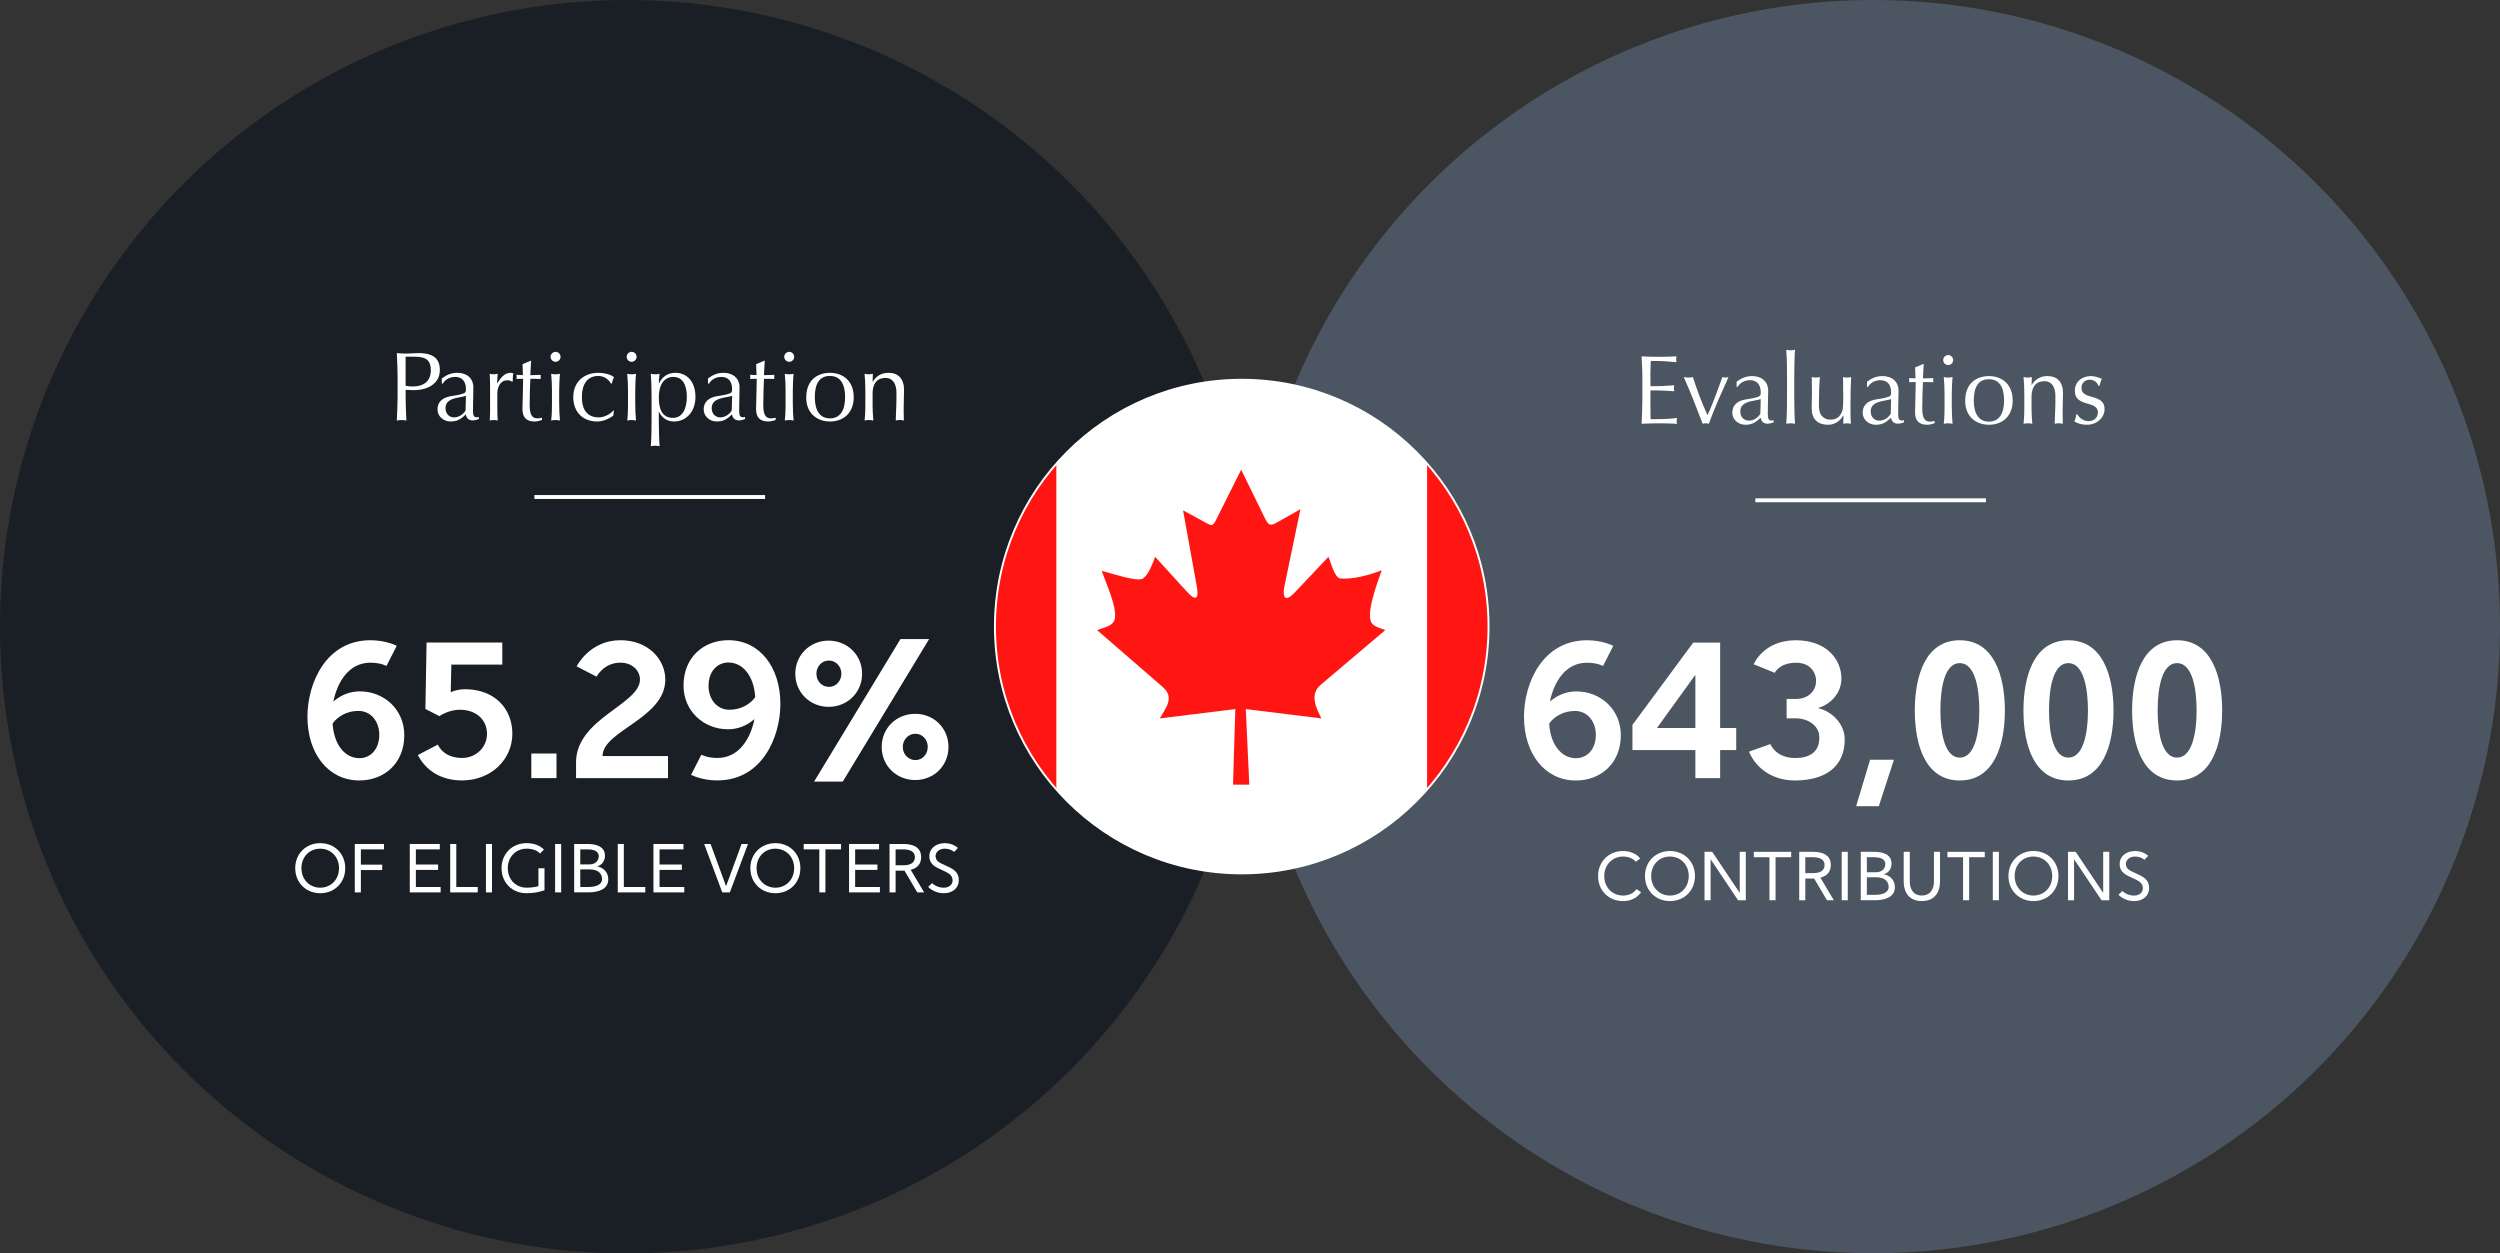 <?xml version="1.0" encoding="UTF-8"?>
<svg id="Layer_2" xmlns="http://www.w3.org/2000/svg" xmlns:xlink="http://www.w3.org/1999/xlink" viewBox="0 0 1279.1 641.29">
  <rect x="0" y="0" width="1279.1" height="641.29" fill="#333333" stroke="none"/>
  <defs>
    <style>
      .cls-1 {
        fill: #1a1f25;
      }

      .cls-2, .cls-3, .cls-4 {
        fill-rule: evenodd;
      }

      .cls-2, .cls-5 {
        fill: none;
      }

      .cls-2, .cls-5, .cls-6 {
        stroke: #fff;
        stroke-miterlimit: 10;
      }

      .cls-7 {
        fill: #4c5562;
      }

      .cls-8, .cls-3, .cls-6 {
        fill: #fff;
      }

      .cls-4 {
        fill: #ff1612;
      }

      .cls-5 {
        stroke-width: 2px;
      }

      .cls-6 {
        clip-rule: evenodd;
      }

      .cls-9 {
        clip-path: url(#clippath);
      }
    </style>
    <clipPath id="clippath">
      <path class="cls-6" d="M635.32,194.31c69.74,0,126.27,56.53,126.27,126.27s-56.53,126.27-126.27,126.27-126.27-56.53-126.27-126.27,56.53-126.27,126.27-126.27h0Z"/>
    </clipPath>
  </defs>
  <g id="Layer_1-2" data-name="Layer_1">
    <ellipse class="cls-1" cx="320.81" cy="320.65" rx="320.81" ry="320.65"/>
    <ellipse class="cls-7" cx="958.34" cy="320.6" rx="320.76" ry="320.6"/>
    <g>
      <path class="cls-3" d="M635.32,194.31c69.74,0,126.27,56.53,126.27,126.27s-56.53,126.27-126.27,126.27-126.27-56.53-126.27-126.27,56.53-126.27,126.27-126.27h0Z"/>
      <g class="cls-9">
        <g>
          <polygon class="cls-3" points="540.47 194.31 730.16 194.31 730.16 446.85 540.47 446.85 540.47 194.31 540.47 194.31"/>
          <polygon class="cls-4" points="445.91 194.31 540.47 194.31 540.47 446.85 445.91 446.85 445.91 194.31 445.91 194.31"/>
          <polygon class="cls-4" points="730.16 194.31 824.72 194.31 824.72 446.85 730.16 446.85 730.16 194.31 730.16 194.31"/>
          <path class="cls-4" d="M561.28,322.36l33.69,29.2c6.18,5.36,1.39,10.82-1.58,16l38.66-4.76-1.19,38.66h8.33l-1.79-38.66,38.66,4.76c-2.77-5.55-6.12-12.3-.3-17.22l33.01-27.97c-3.16-1.26-6.88-1.73-7.63-5.29-1.27-6.07,3.46-18.58,5.8-25.32-6.68,2.7-15.43,4.78-21.1,4.21-3.1-.31-4.88-8.32-6.17-11.06l-17.38,18.4c-4.63,4.9-6.39,2.62-5.08-3.65l8.15-39.13-11.64,6.58c-3.42,1.94-4.55,2.14-6.48-1.82l-12.21-24.98-12.53,25.07c-1.94,3.87-2.13,3.96-5.79,1.96l-11.41-6.22,6.99,38.7c1.11,6.12-.06,8.34-4.91,3.02l-16.36-17.94c-1.59,4.2-3.57,9.52-6.54,11.3-3.57,1.19-13.68-2.18-20.81-4.16,2.3,6.65,7.72,18.09,6.76,24.33-.62,4.04-5.49,4.59-9.14,6h0Z"/>
        </g>
      </g>
      <path class="cls-2" d="M635.32,194.31c69.74,0,126.27,56.53,126.27,126.27s-56.53,126.27-126.27,126.27-126.27-56.53-126.27-126.27,56.53-126.27,126.27-126.27h0Z"/>
    </g>
    <g>
      <g>
        <path class="cls-8" d="M811.93,327.58c8.13,0,13.48,2.87,13.48,2.87l-5.25,10.31s-2.77-1.68-8.22-1.68c-11.1,0-16.85,9.91-18.93,19.72h.2c3.47-3.07,8.22-5.05,13.28-5.05,12.49,0,22.79,9.31,22.79,22.39,0,14.37-10.21,23.19-22.99,23.19-15.95,0-26.56-13.77-26.56-32.6,0-17.34,9.61-39.14,32.21-39.14ZM806.29,387.93c5.65,0,10.21-4.46,10.21-11.99,0-6.64-4.16-12.19-10.7-12.19-6.04,0-10.7,2.97-13.18,6.44.6,10.7,6.24,17.74,13.68,17.74Z"/>
        <path class="cls-8" d="M835.22,370.88l31.11-42.11h13.77v43.7h8.22v11.3h-8.22v14.37h-12.68v-14.37h-32.2v-12.88ZM867.42,345.52h-.2l-19.32,26.76v.2h19.52v-26.95Z"/>
        <path class="cls-8" d="M918.75,327.58c16.05,0,23.39,10.11,23.39,19.52,0,7.93-6.04,13.48-11.79,15.06v.2c6.64,1.49,13.48,7.83,13.48,15.95,0,13.97-9.91,20.91-25.17,21.01-18.73,0-23.78-14.76-23.78-14.76l10.9-3.86s2.68,7.13,12.68,7.13c7.63,0,12.39-3.17,12.39-10.5,0-6.64-6.64-9.71-11.49-9.81h-5.25v-9.91h5.45c4.66-.1,9.61-3.37,9.61-9.22,0-4.66-3.27-9.31-10.21-9.31-8.62,0-10.9,5.15-10.9,5.15l-10.8-4.36s4.95-12.29,21.5-12.29Z"/>
        <path class="cls-8" d="M961.26,412.5h-11.59l7.14-23.78h12.19l-7.73,23.78Z"/>
        <path class="cls-8" d="M1025.77,363.55c0,17.74-5.55,35.77-23.09,35.77s-22.99-18.03-22.99-35.77,5.45-35.97,22.99-35.97,23.09,18.23,23.09,35.97ZM992.78,363.55c0,11.99,2.38,24.08,9.91,24.08s10.01-12.09,10.01-24.08-2.38-24.28-10.01-24.28-9.91,12.29-9.91,24.28Z"/>
        <path class="cls-8" d="M1081.36,363.55c0,17.74-5.55,35.77-23.09,35.77s-22.99-18.03-22.99-35.77,5.45-35.97,22.99-35.97,23.09,18.23,23.09,35.97ZM1048.36,363.55c0,11.99,2.38,24.08,9.91,24.08s10.01-12.09,10.01-24.08-2.38-24.28-10.01-24.28-9.91,12.29-9.91,24.28Z"/>
        <path class="cls-8" d="M1136.95,363.55c0,17.74-5.55,35.77-23.09,35.77s-22.99-18.03-22.99-35.77,5.45-35.97,22.99-35.97,23.09,18.23,23.09,35.97ZM1103.95,363.55c0,11.99,2.38,24.08,9.91,24.08s10.01-12.09,10.01-24.08-2.38-24.28-10.01-24.28-9.91,12.29-9.91,24.28Z"/>
        <path class="cls-8" d="M830.44,438.24c-5.49,0-9.63,4.21-9.63,9.98s4.07,9.98,9.63,9.98c3.29,0,5.66-1.52,6.87-3.29l2.34,1.59c-1.66,2.44-4.78,4.53-9.2,4.53-7.43,0-12.81-5.41-12.81-12.81s5.49-12.81,12.81-12.81c3.61,0,7.04,1.49,8.74,3.86l-2.3,1.66c-1.2-1.66-3.75-2.69-6.44-2.69Z"/>
        <path class="cls-8" d="M854.44,461.03c-7.33,0-12.81-5.41-12.81-12.81s5.49-12.81,12.81-12.81,12.78,5.41,12.78,12.81-5.49,12.81-12.78,12.81ZM854.4,438.24c-5.56,0-9.59,4.21-9.59,9.98s4.14,9.98,9.63,9.98,9.59-4.21,9.59-9.98-4.11-9.98-9.63-9.98Z"/>
        <path class="cls-8" d="M872.1,460.6v-24.77h3.93l14.01,20.91h.07v-20.91h3.11v24.77h-3.96l-13.98-20.88h-.07v20.88h-3.11Z"/>
        <path class="cls-8" d="M897.33,435.83h19.11v2.76h-8v22.01h-3.11v-22.01h-8v-2.76Z"/>
        <path class="cls-8" d="M928.19,449.49h-4.53v11.11h-3.11v-24.77h7.04c5.73,0,9.13,2.12,9.13,6.76,0,3.43-1.91,5.63-5.34,6.44l6.87,11.57h-3.5l-6.55-11.11ZM923.66,446.73h3.96c3.82,0,5.91-1.42,5.91-4.14s-2.19-4-5.95-4h-3.93v8.14Z"/>
        <path class="cls-8" d="M945.39,460.6h-3.11v-24.77h3.11v24.77Z"/>
        <path class="cls-8" d="M952.04,435.83h6.87c4.85,0,8.88,1.52,8.88,6.05,0,2.62-1.56,4.81-3.89,5.34v.07c3.5.81,5.59,3.26,5.59,6.65,0,4.88-4.74,6.65-10.12,6.65h-7.33v-24.77ZM955.16,446.27h4.81c2.05,0,4.64-1.17,4.64-4.25,0-2.48-2.55-3.43-5.7-3.43h-3.75v7.68ZM955.16,457.84h4.21c3.72,0,6.94-1.17,6.94-4,0-3.26-2.44-4.99-6.3-4.99h-4.85v8.99Z"/>
        <path class="cls-8" d="M977.13,435.83v15.39c0,2.9,1.31,6.97,6.16,6.97s6.19-4.07,6.19-6.97v-15.39h3.11v15.39c0,4.11-1.88,9.8-9.31,9.8s-9.27-5.7-9.27-9.8v-15.39h3.11Z"/>
        <path class="cls-8" d="M996.38,435.83h19.11v2.76h-8v22.01h-3.11v-22.01h-8v-2.76Z"/>
        <path class="cls-8" d="M1022.71,460.6h-3.11v-24.77h3.11v24.77Z"/>
        <path class="cls-8" d="M1040.41,461.03c-7.33,0-12.81-5.41-12.81-12.81s5.49-12.81,12.81-12.81,12.78,5.41,12.78,12.81-5.49,12.81-12.78,12.81ZM1040.37,438.24c-5.56,0-9.59,4.21-9.59,9.98s4.14,9.98,9.63,9.98,9.59-4.21,9.59-9.98-4.11-9.98-9.63-9.98Z"/>
        <path class="cls-8" d="M1058.07,460.6v-24.77h3.93l14.01,20.91h.07v-20.91h3.11v24.77h-3.96l-13.98-20.88h-.07v20.88h-3.11Z"/>
        <path class="cls-8" d="M1092.4,438.24c-2.65,0-4.71,1.59-4.71,3.79,0,2.73,2.34,3.5,4.88,4.71,3.4,1.56,7.01,2.9,7.01,7.68,0,3.79-3.04,6.62-7.72,6.62s-7.64-2.87-7.96-3.22c.67-.67,1.31-1.31,1.98-1.95.18.18,2.34,2.34,5.98,2.34,2.73,0,4.53-1.59,4.53-3.79,0-2.94-2.72-3.96-5.1-5.1-3.47-1.56-6.79-2.9-6.79-7.29,0-3.89,3.36-6.62,7.89-6.62,4.03,0,6.44,2.19,6.72,2.48-.64.67-1.31,1.34-1.95,2.02-.14-.14-1.77-1.66-4.78-1.66Z"/>
      </g>
      <g>
        <g>
          <path class="cls-8" d="M848.86,182.57c3,0,5.65-.1,8.9-.25-.15.6-.15,1.05-.15,1.5,0,.55.05,1.05.15,1.5-4.75-.4-6.25-.65-13.15-.65-.05,2.65-.2,4.4-.2,6.45l.05,6.5c4.65,0,7.3-.1,12.15-.5-.1.45-.15,1-.15,1.55s.05,1.05.15,1.5c-1.5-.15-6.65-.45-12.15-.45l-.05,6.65c0,1.4.1,7.65.1,8.1h1.2c6.45,0,10.45-.3,12.3-.65-.1.65-.15,1.2-.15,1.55,0,.45,0,1.1.15,1.45-3.25-.15-6-.25-9-.25s-5.85.1-9.1.25c.2-4.4.4-8.9.4-12.35v-9.9c0-2.4,0-5.45-.4-12.25,3.25.15,5.95.25,8.95.25Z"/>
          <path class="cls-8" d="M863.96,193.17c.75,0,1.4-.1,2.2-.25,2.05,6.55,4.45,12.85,7.45,19.5,1.75-3.65,2.95-6.65,7.65-19.5.5.15,1,.25,1.55.25.6,0,1-.1,1.55-.25l-5.2,11.75c-1.8,4.15-3.4,8.15-4.85,12.15-.5-.15-1-.25-1.55-.25-.6,0-.85.05-1.6.25-3.2-8.2-6.05-15.85-9.7-23.9,1.05.2,1.75.25,2.5.25Z"/>
          <path class="cls-8" d="M904.67,199.92c0,3.4-.2,7.55-.2,11.35,0,2.55.2,3.9,1.95,3.9.35,0,.6,0,1.05-.2v1.1c-.8.35-1.95.7-3.2.7-1.85,0-3.2-1.1-3.45-3.1-2.8,2.8-4.8,3.65-7.85,3.65-3.45,0-6.65-2.5-6.65-6.15s2.3-5.9,6.3-6.7c1.95-.4,4.1-.6,5.95-1.15,1.95-.55,2.3-.9,2.3-2.5,0-4-1.9-6.3-5.5-6.3-2.6,0-5.05,1.2-6.3,3.4h-.55v-2.6c2.6-1.95,4.85-2.9,8.05-2.9,4.65,0,8.1,2.75,8.1,7.5ZM894.76,215.22c2.2,0,4.5-1.25,5.9-3.5l.2-7.5c-.45.15-1.75.45-4.15.9-4.6.85-6.3,2.6-6.3,5.35,0,2.95,1.95,4.75,4.35,4.75Z"/>
          <path class="cls-8" d="M916.16,179.22c.75,0,1.45-.1,2.25-.25-.25,2.15-.4,10.3-.4,13.65v10.55c0,3.4.15,11.5.4,13.65-.8-.15-1.5-.25-2.25-.25s-1.45.1-2.25.25c.4-3.95.4-11.65.4-13.65v-10.55c0-2.05,0-9.6-.4-13.65.8.15,1.5.25,2.25.25Z"/>
          <path class="cls-8" d="M926.97,192.92c.85.15,1.55.25,2.1.25.6,0,1.25-.1,2.05-.25-.35,4.2-.5,9.3-.5,13.9,0,1.25,0,4.35,1.45,5.9.95,1.15,2.45,2,4.4,2,2.75,0,4.35-1.2,5.3-2.75,1.2-2,1.3-3.5,1.3-8.9,0-5.05-.05-9.1-.1-10.15.85.2,1.45.25,2.1.25.75,0,1.3-.05,2.05-.25-.2,3.2-.35,8.15-.35,15,0,3.85.05,6.55.2,8.9-.75-.15-1.4-.25-1.95-.25s-1.2.1-1.95.25c.05-.65.1-1.75.1-2.5v-1.8h-.1c-1.75,3.2-4.6,4.8-7.8,4.8-5.2,0-8.35-2.8-8.35-8.4,0-2.05.15-6.65.15-8.25,0-2.6-.05-5.15-.1-7.75Z"/>
          <path class="cls-8" d="M971.37,199.92c0,3.4-.2,7.55-.2,11.35,0,2.55.2,3.9,1.95,3.9.35,0,.6,0,1.05-.2v1.1c-.8.35-1.95.7-3.2.7-1.85,0-3.2-1.1-3.45-3.1-2.8,2.8-4.8,3.65-7.85,3.65-3.45,0-6.65-2.5-6.65-6.15s2.3-5.9,6.3-6.7c1.95-.4,4.1-.6,5.95-1.15,1.95-.55,2.3-.9,2.3-2.5,0-4-1.9-6.3-5.5-6.3-2.6,0-5.05,1.2-6.3,3.4h-.55v-2.6c2.6-1.95,4.85-2.9,8.05-2.9,4.65,0,8.1,2.75,8.1,7.5ZM961.47,215.22c2.2,0,4.5-1.25,5.9-3.5l.2-7.5c-.45.15-1.75.45-4.15.9-4.6.85-6.3,2.6-6.3,5.35,0,2.95,1.95,4.75,4.35,4.75Z"/>
          <path class="cls-8" d="M984.01,186.22h.25c-.2,2.6-.25,4.6-.4,7.4,1.35,0,3.85-.15,5.3-.15-.05.2-.05,1.1-.05,1.25,0,.45,0,.7.05.85-1.15-.05-2.9-.1-3.55-.1h-1.75c-.15,1.4-.35,9.75-.35,12.85,0,3.8.25,7.4,4,7.4.75,0,1.7-.15,2.3-.35v1.2c-1.25.45-2.65.75-3.85.75-4.1,0-6.15-2.1-6.15-6.35,0-2.25.3-8.05.35-15.5-1.75,0-2.85.05-3.4.1.15-.55.1-.75.1-1.15,0-.35-.05-.65-.1-1,1.8.15,2.75.15,3.3.15l-.2-5.6,4.15-1.75Z"/>
          <path class="cls-8" d="M999.32,184.22c0,1.4-1.15,2.55-2.55,2.55s-2.55-1.15-2.55-2.55,1.2-2.55,2.55-2.55,2.55,1.1,2.55,2.55ZM996.76,193.17c.75,0,1.4-.05,2.25-.25-.25,2.25-.4,6.7-.4,8.85v6.2c0,3.4.15,6.3.4,8.85-.85-.15-1.6-.25-2.25-.25-.75,0-1.45.1-2.25.25.4-3.15.4-6.8.4-8.8v-6.75c0-3-.15-5.75-.4-8.35.85.2,1.6.25,2.25.25Z"/>
          <path class="cls-8" d="M1029.77,204.87c0,8.25-5.45,12.45-12.1,12.45-7,0-12.2-4.5-12.2-12.15,0-10.2,7.05-12.75,12.1-12.75,7,0,12.2,4.45,12.2,12.45ZM1017.62,215.72c5.05,0,7.75-3.85,7.75-10.85s-2.6-10.85-7.8-10.85-7.7,3.8-7.7,10.85,2.75,10.85,7.75,10.85Z"/>
          <path class="cls-8" d="M1055.52,201.27c0,2.65-.2,5.55-.2,9.35,0,4.4.1,5.3.1,6.2-.85-.2-1.45-.25-2.1-.25s-1.25.05-2.05.25c0-2.85.35-7.35.35-10.6v-3.85c0-4.15-1.85-7.35-5.5-7.35-4.4,0-6.7,2.8-6.7,8v6c0,2.15.15,5.55.4,7.8-.8-.15-1.5-.25-2.25-.25s-1.45.1-2.25.25c.4-3.15.4-6.8.4-8.8v-6.75c0-3-.15-5.75-.4-8.35.85.2,1.6.25,2.25.25.5,0,1.15-.1,2-.25-.05.85-.15,2.8-.15,4h.1c1.85-2.85,4.35-4.5,7.95-4.5,5,0,8.05,2.85,8.05,8.85Z"/>
          <path class="cls-8" d="M1075.42,193.82c-.65,1.2-1.15,3-1.2,3.55h-.6c-.65-1.95-2.4-3.1-4.4-3.1-2.35,0-4.25,1.65-4.25,4.2,0,2.2,1.35,3.45,4.2,4.25,4.2,1.2,7.6,2.05,7.6,6.65,0,4.05-3.6,7.95-9.05,7.95-2.8,0-4.6-.65-6.4-1.65.55-1.2.95-2.85.95-3.65h.6c1.05,1.95,3.3,3.45,5.65,3.45,2.8,0,4.85-1.7,4.85-4.5,0-2.15-1.45-3.35-4.45-4.2-4.4-1.2-7.35-2.4-7.35-6.8s3.3-7.55,8.3-7.55c2.55,0,4.9,1.25,5.55,1.4Z"/>
        </g>
        <line class="cls-5" x1="898.09" y1="255.97" x2="1016.09" y2="255.97"/>
      </g>
    </g>
    <g>
      <g>
        <path class="cls-8" d="M189.5,327.56c8.13,0,13.48,2.87,13.48,2.87l-5.25,10.31s-2.77-1.68-8.22-1.68c-11.1,0-16.85,9.91-18.93,19.72h.2c3.47-3.07,8.22-5.05,13.28-5.05,12.49,0,22.79,9.31,22.79,22.39,0,14.37-10.21,23.19-22.99,23.19-15.95,0-26.56-13.77-26.56-32.6,0-17.34,9.61-39.14,32.21-39.14ZM183.85,387.91c5.65,0,10.21-4.46,10.21-11.99,0-6.64-4.16-12.19-10.7-12.19-6.04,0-10.7,2.97-13.18,6.44.6,10.7,6.24,17.74,13.68,17.74Z"/>
        <path class="cls-8" d="M256.98,340.05h-26.06l-.3,13.97c.1,0,.1.1.2.1.99-.59,3.87-1.49,7.04-1.49,14.96,0,24.28,9.71,24.28,22.79s-10.8,23.88-25.76,23.88c-10.8,0-18.53-5.15-22.59-12.98l10.21-5.35c1.98,4.16,6.34,6.84,12.39,6.84,7.04,0,12.78-5.35,12.78-12.29,0-7.73-6.04-12.39-13.87-12.39-5.35,0-9.81,2.77-10.5,3.27l-7.14-3.67.59-33.99h38.75v11.3Z"/>
        <path class="cls-8" d="M271.84,385.53h12.88v12.58h-12.88v-12.58Z"/>
        <path class="cls-8" d="M341.8,398.11h-47.07v-8.03c0-22.49,32.7-29.63,32.7-42.41,0-4.36-3.67-8.62-10.01-8.62-8.52,0-12.19,7.14-12.19,7.14l-10.21-5.25s6.64-13.38,22.39-13.38c14.47,0,22.99,10.01,22.99,20.12,0,19.92-32.11,26.16-32.11,39.14h33.49v11.3Z"/>
        <path class="cls-8" d="M367.07,399.3c-8.13,0-13.48-2.87-13.48-2.87l5.25-10.31s2.77,1.68,8.22,1.68c11.1,0,16.85-9.91,18.93-19.72h-.2c-3.47,3.07-8.22,5.05-13.28,5.05-12.49,0-22.79-9.31-22.79-22.39,0-14.37,10.21-23.19,22.99-23.19,15.95,0,26.56,13.77,26.56,32.6,0,17.34-9.61,39.14-32.2,39.14ZM372.72,338.96c-5.65,0-10.21,4.46-10.21,11.99,0,6.64,4.16,12.19,10.7,12.19,6.04,0,10.7-2.97,13.18-6.44-.59-10.7-6.24-17.74-13.68-17.74Z"/>
        <path class="cls-8" d="M423.95,361.65c-9.51,0-17.04-7.33-17.04-16.94s7.53-16.94,17.04-16.94,17.14,7.33,17.14,16.94-7.53,16.94-17.14,16.94ZM475.38,326.97l-44.19,72.93h-14.67l44.19-72.93h14.67ZM424.15,337.96c-3.67,0-6.44,2.97-6.44,6.74s2.77,6.74,6.44,6.74c3.47,0,6.34-2.97,6.34-6.74s-2.87-6.74-6.34-6.74ZM468.24,399.1c-9.61,0-17.14-7.33-17.14-16.94s7.53-16.94,17.14-16.94,17.04,7.33,17.04,16.94-7.43,16.94-17.04,16.94ZM468.34,375.42c-3.57,0-6.44,2.97-6.44,6.74s2.87,6.74,6.44,6.74,6.34-2.97,6.34-6.74-2.77-6.74-6.34-6.74Z"/>
        <path class="cls-8" d="M163.86,457.01c-7.33,0-12.81-5.41-12.81-12.81s5.49-12.81,12.81-12.81,12.78,5.41,12.78,12.81-5.49,12.81-12.78,12.81ZM163.82,434.22c-5.56,0-9.59,4.21-9.59,9.98s4.14,9.98,9.63,9.98,9.59-4.21,9.59-9.98-4.11-9.98-9.63-9.98Z"/>
        <path class="cls-8" d="M184.63,442.39h10.93v2.76h-10.93v11.43h-3.11v-24.77h14.93v2.76h-11.82v7.82Z"/>
        <path class="cls-8" d="M225.44,453.82v2.76h-15.78v-24.77h15.36v2.76h-12.24v7.75h11.39v2.76h-11.39v8.74h12.67Z"/>
        <path class="cls-8" d="M230.35,456.58v-24.77h3.11v22.01h10.97v2.76h-14.08Z"/>
        <path class="cls-8" d="M251.73,456.58h-3.11v-24.77h3.11v24.77Z"/>
        <path class="cls-8" d="M276.33,436.69c-1.56-1.56-3.82-2.48-6.9-2.48-5.49,0-9.63,4.21-9.63,9.98s4.07,9.98,9.63,9.98c2.09,0,4.07-.25,6.05-.74v-9.2h3.11v11.25c-2.94,1.03-5.98,1.52-9.17,1.52-7.43,0-12.81-5.41-12.81-12.81s5.49-12.81,12.81-12.81c3.89,0,6.79,1.24,8.88,3.26l-1.98,2.05Z"/>
        <path class="cls-8" d="M287.12,456.58h-3.11v-24.77h3.11v24.77Z"/>
        <path class="cls-8" d="M293.77,431.81h6.87c4.85,0,8.88,1.52,8.88,6.05,0,2.62-1.56,4.81-3.89,5.34v.07c3.5.81,5.59,3.26,5.59,6.65,0,4.88-4.74,6.65-10.12,6.65h-7.33v-24.77ZM296.89,442.25h4.81c2.05,0,4.64-1.17,4.64-4.25,0-2.48-2.55-3.43-5.7-3.43h-3.75v7.68ZM296.89,453.82h4.21c3.72,0,6.94-1.17,6.94-4,0-3.26-2.44-4.99-6.3-4.99h-4.85v8.99Z"/>
        <path class="cls-8" d="M316.07,456.58v-24.77h3.11v22.01h10.97v2.76h-14.08Z"/>
        <path class="cls-8" d="M350.11,453.82v2.76h-15.78v-24.77h15.36v2.76h-12.24v7.75h11.4v2.76h-11.4v8.74h12.67Z"/>
        <path class="cls-8" d="M360.27,431.81h3.29l7.89,21.52h.07l7.89-21.52h3.29l-9.27,24.77h-3.89l-9.27-24.77Z"/>
        <path class="cls-8" d="M396.72,457.01c-7.33,0-12.81-5.41-12.81-12.81s5.49-12.81,12.81-12.81,12.78,5.41,12.78,12.81-5.49,12.81-12.78,12.81ZM396.69,434.22c-5.56,0-9.59,4.21-9.59,9.98s4.14,9.98,9.63,9.98,9.59-4.21,9.59-9.98-4.11-9.98-9.63-9.98Z"/>
        <path class="cls-8" d="M411.2,431.81h19.11v2.76h-8v22.01h-3.11v-22.01h-8v-2.76Z"/>
        <path class="cls-8" d="M450.19,453.82v2.76h-15.78v-24.77h15.36v2.76h-12.24v7.75h11.4v2.76h-11.4v8.74h12.67Z"/>
        <path class="cls-8" d="M462.76,445.47h-4.53v11.11h-3.11v-24.77h7.04c5.73,0,9.13,2.12,9.13,6.76,0,3.43-1.91,5.63-5.34,6.44l6.87,11.57h-3.5l-6.55-11.11ZM458.23,442.71h3.96c3.82,0,5.91-1.42,5.91-4.14s-2.19-4-5.95-4h-3.93v8.14Z"/>
        <path class="cls-8" d="M483.39,434.22c-2.65,0-4.71,1.59-4.71,3.79,0,2.73,2.34,3.5,4.88,4.71,3.4,1.56,7.01,2.9,7.01,7.68,0,3.79-3.04,6.62-7.71,6.62s-7.64-2.87-7.96-3.22c.67-.67,1.31-1.31,1.98-1.95.18.18,2.34,2.34,5.98,2.34,2.72,0,4.53-1.59,4.53-3.79,0-2.94-2.73-3.96-5.1-5.1-3.47-1.56-6.79-2.9-6.79-7.29,0-3.89,3.36-6.62,7.89-6.62,4.03,0,6.44,2.19,6.72,2.48-.64.67-1.31,1.34-1.95,2.02-.14-.14-1.77-1.66-4.78-1.66Z"/>
      </g>
      <g>
        <g>
          <path class="cls-8" d="M207.83,180.91c1.15,0,5.4-.25,6.3-.25,8,0,10.9,3.15,10.9,8.7,0,6.7-5.8,10.25-13.4,10.25-1.3,0-2.65-.05-4.1-.15v3.4c0,3.4.2,7.9.4,12.3-.85-.15-1.65-.25-2.45-.25-.45,0-2,.1-2.45.25.2-4.4.4-8.85.4-12.3v-9.9c0-3.45-.2-7.9-.4-12.3,1.8.15,3.35.25,4.8.25ZM207.53,197.35c1.15.25,2.3.4,3.55.4,5.85,0,9.35-2.8,9.35-8.35,0-4.85-2.3-6.9-8.15-6.9h-4.75v14.85Z"/>
          <path class="cls-8" d="M242.19,198.25c0,3.4-.2,7.55-.2,11.35,0,2.55.2,3.9,1.95,3.9.35,0,.6,0,1.05-.2v1.1c-.8.35-1.95.7-3.2.7-1.85,0-3.2-1.1-3.45-3.1-2.8,2.8-4.8,3.65-7.85,3.65-3.45,0-6.65-2.5-6.65-6.15s2.3-5.9,6.3-6.7c1.95-.4,4.1-.6,5.95-1.15,1.95-.55,2.3-.9,2.3-2.5,0-4-1.9-6.3-5.5-6.3-2.6,0-5.05,1.2-6.3,3.4h-.55v-2.6c2.6-1.95,4.85-2.9,8.05-2.9,4.65,0,8.1,2.75,8.1,7.5ZM232.29,213.55c2.2,0,4.5-1.25,5.9-3.5l.2-7.5c-.45.15-1.75.45-4.15.9-4.6.85-6.3,2.6-6.3,5.35,0,2.95,1.95,4.75,4.35,4.75Z"/>
          <path class="cls-8" d="M262.7,191.05c-.15.35-.35,1.2-.35,3.35v.7l-.35.25c-.55-.55-1.6-.8-2.45-.8-3.2,0-5.1,3-5.1,6.85v6.8c0,3,.05,5.3.2,6.95-.75-.15-1.4-.25-2-.25-.65,0-1.3.1-2.1.25.15-1.35.2-3,.2-5.35v-11.15c0-2.15-.05-5.9-.2-7.4.95.2,1.5.25,2.1.25s1.25-.1,2-.25l-.2,2.5c-.05.55-.05,1.35-.05,2.35l.1.05c1.95-3.6,4.25-5.4,6.65-5.4.6,0,.95.1,1.55.3Z"/>
          <path class="cls-8" d="M271.5,184.55h.25c-.2,2.6-.25,4.6-.4,7.4,1.35,0,3.85-.15,5.3-.15-.05.2-.05,1.1-.05,1.25,0,.45,0,.7.05.85-1.15-.05-2.9-.1-3.55-.1h-1.75c-.15,1.4-.35,9.75-.35,12.85,0,3.8.25,7.4,4,7.4.75,0,1.7-.15,2.3-.35v1.2c-1.25.45-2.65.75-3.85.75-4.1,0-6.15-2.1-6.15-6.35,0-2.25.3-8.05.35-15.5-1.75,0-2.85.05-3.4.1.15-.55.1-.75.1-1.15,0-.35-.05-.65-.1-1,1.8.15,2.75.15,3.3.15l-.2-5.6,4.15-1.75Z"/>
          <path class="cls-8" d="M286.8,182.56c0,1.4-1.15,2.55-2.55,2.55s-2.55-1.15-2.55-2.55,1.2-2.55,2.55-2.55,2.55,1.1,2.55,2.55ZM284.25,191.5c.75,0,1.4-.05,2.25-.25-.25,2.25-.4,6.7-.4,8.85v6.2c0,3.4.15,6.3.4,8.85-.85-.15-1.6-.25-2.25-.25-.75,0-1.45.1-2.25.25.4-3.15.4-6.8.4-8.8v-6.75c0-3-.15-5.75-.4-8.35.85.2,1.6.25,2.25.25Z"/>
          <path class="cls-8" d="M314.11,192.95c-.45,1.15-.85,2.1-1.1,3.3h-.4c-1.45-2.45-3.85-3.9-6.45-3.9-5.45,0-8.45,3.95-8.45,10.8s3.05,10.4,8.65,10.4c2.35,0,5.55-1.3,7.5-3.55l.25.15c-.15.8-.25,1.45-.3,2.45-2.55,1.95-5.65,3.05-8.3,3.05-7.1,0-12.2-4.65-12.2-12.45,0-8.2,5.85-12.45,12.75-12.45,3.35,0,6.7,1,8.05,2.2Z"/>
          <path class="cls-8" d="M325.71,182.56c0,1.4-1.15,2.55-2.55,2.55s-2.55-1.15-2.55-2.55,1.2-2.55,2.55-2.55,2.55,1.1,2.55,2.55ZM323.16,191.5c.75,0,1.4-.05,2.25-.25-.25,2.25-.4,6.7-.4,8.85v6.2c0,3.4.15,6.3.4,8.85-.85-.15-1.6-.25-2.25-.25-.75,0-1.45.1-2.25.25.4-3.15.4-6.8.4-8.8v-6.75c0-3-.15-5.75-.4-8.35.85.2,1.6.25,2.25.25Z"/>
          <path class="cls-8" d="M355.82,203.05c0,8.2-5.35,12.6-10.8,12.6-3.6,0-6.2-1.65-7.85-4.9h-.1v3.95c0,2.3.15,11.3.4,13.6-.85-.15-1.6-.25-2.25-.25-.75,0-1.45.1-2.25.25.4-4,.4-11.75.4-13.6v-9.65c0-1.9,0-9.5-.4-13.8.85.2,1.6.25,2.25.25.75,0,1.4-.05,2.25-.25-.25,1.85-.4,3.35-.4,4.9h.1c1.65-3.45,4.6-5.4,8.45-5.4,5.4,0,10.2,4.05,10.2,12.3ZM344.37,213.8c4.45,0,7.05-4.15,7.05-10.8s-2.55-10.15-6.95-10.15-7.4,3.6-7.4,10.6,2.5,10.35,7.3,10.35Z"/>
          <path class="cls-8" d="M378.38,198.25c0,3.4-.2,7.55-.2,11.35,0,2.55.2,3.9,1.95,3.9.35,0,.6,0,1.05-.2v1.1c-.8.35-1.95.7-3.2.7-1.85,0-3.2-1.1-3.45-3.1-2.8,2.8-4.8,3.65-7.85,3.65-3.45,0-6.65-2.5-6.65-6.15s2.3-5.9,6.3-6.7c1.95-.4,4.1-.6,5.95-1.15,1.95-.55,2.3-.9,2.3-2.5,0-4-1.9-6.3-5.5-6.3-2.6,0-5.05,1.2-6.3,3.4h-.55v-2.6c2.6-1.95,4.85-2.9,8.05-2.9,4.65,0,8.1,2.75,8.1,7.5ZM368.48,213.55c2.2,0,4.5-1.25,5.9-3.5l.2-7.5c-.45.15-1.75.45-4.15.9-4.6.85-6.3,2.6-6.3,5.35,0,2.95,1.95,4.75,4.35,4.75Z"/>
          <path class="cls-8" d="M391.03,184.55h.25c-.2,2.6-.25,4.6-.4,7.4,1.35,0,3.85-.15,5.3-.15-.05.2-.05,1.1-.05,1.25,0,.45,0,.7.05.85-1.15-.05-2.9-.1-3.55-.1h-1.75c-.15,1.4-.35,9.75-.35,12.85,0,3.8.25,7.4,4,7.4.75,0,1.7-.15,2.3-.35v1.2c-1.25.45-2.65.75-3.85.75-4.1,0-6.15-2.1-6.15-6.35,0-2.25.3-8.05.35-15.5-1.75,0-2.85.05-3.4.1.15-.55.1-.75.1-1.15,0-.35-.05-.65-.1-1,1.8.15,2.75.15,3.3.15l-.2-5.6,4.15-1.75Z"/>
          <path class="cls-8" d="M406.34,182.56c0,1.4-1.15,2.55-2.55,2.55s-2.55-1.15-2.55-2.55,1.2-2.55,2.55-2.55,2.55,1.1,2.55,2.55ZM403.78,191.5c.75,0,1.4-.05,2.25-.25-.25,2.25-.4,6.7-.4,8.85v6.2c0,3.4.15,6.3.4,8.85-.85-.15-1.6-.25-2.25-.25-.75,0-1.45.1-2.25.25.4-3.15.4-6.8.4-8.8v-6.75c0-3-.15-5.75-.4-8.35.85.2,1.6.25,2.25.25Z"/>
          <path class="cls-8" d="M436.8,203.2c0,8.25-5.45,12.45-12.1,12.45-7,0-12.2-4.5-12.2-12.15,0-10.2,7.05-12.75,12.1-12.75,7,0,12.2,4.45,12.2,12.45ZM424.64,214.05c5.05,0,7.75-3.85,7.75-10.85s-2.6-10.85-7.8-10.85-7.7,3.8-7.7,10.85,2.75,10.85,7.75,10.85Z"/>
          <path class="cls-8" d="M462.55,199.6c0,2.65-.2,5.55-.2,9.35,0,4.4.1,5.3.1,6.2-.85-.2-1.45-.25-2.1-.25s-1.25.05-2.05.25c0-2.85.35-7.35.35-10.6v-3.85c0-4.15-1.85-7.35-5.5-7.35-4.4,0-6.7,2.8-6.7,8v6c0,2.15.15,5.55.4,7.8-.8-.15-1.5-.25-2.25-.25s-1.45.1-2.25.25c.4-3.15.4-6.8.4-8.8v-6.75c0-3-.15-5.75-.4-8.35.85.2,1.6.25,2.25.25.5,0,1.15-.1,2-.25-.05.85-.15,2.8-.15,4h.1c1.85-2.85,4.35-4.5,7.95-4.5,5,0,8.05,2.85,8.05,8.85Z"/>
        </g>
        <line class="cls-5" x1="273.42" y1="254.29" x2="391.45" y2="254.29"/>
      </g>
    </g>
  </g>
</svg>
